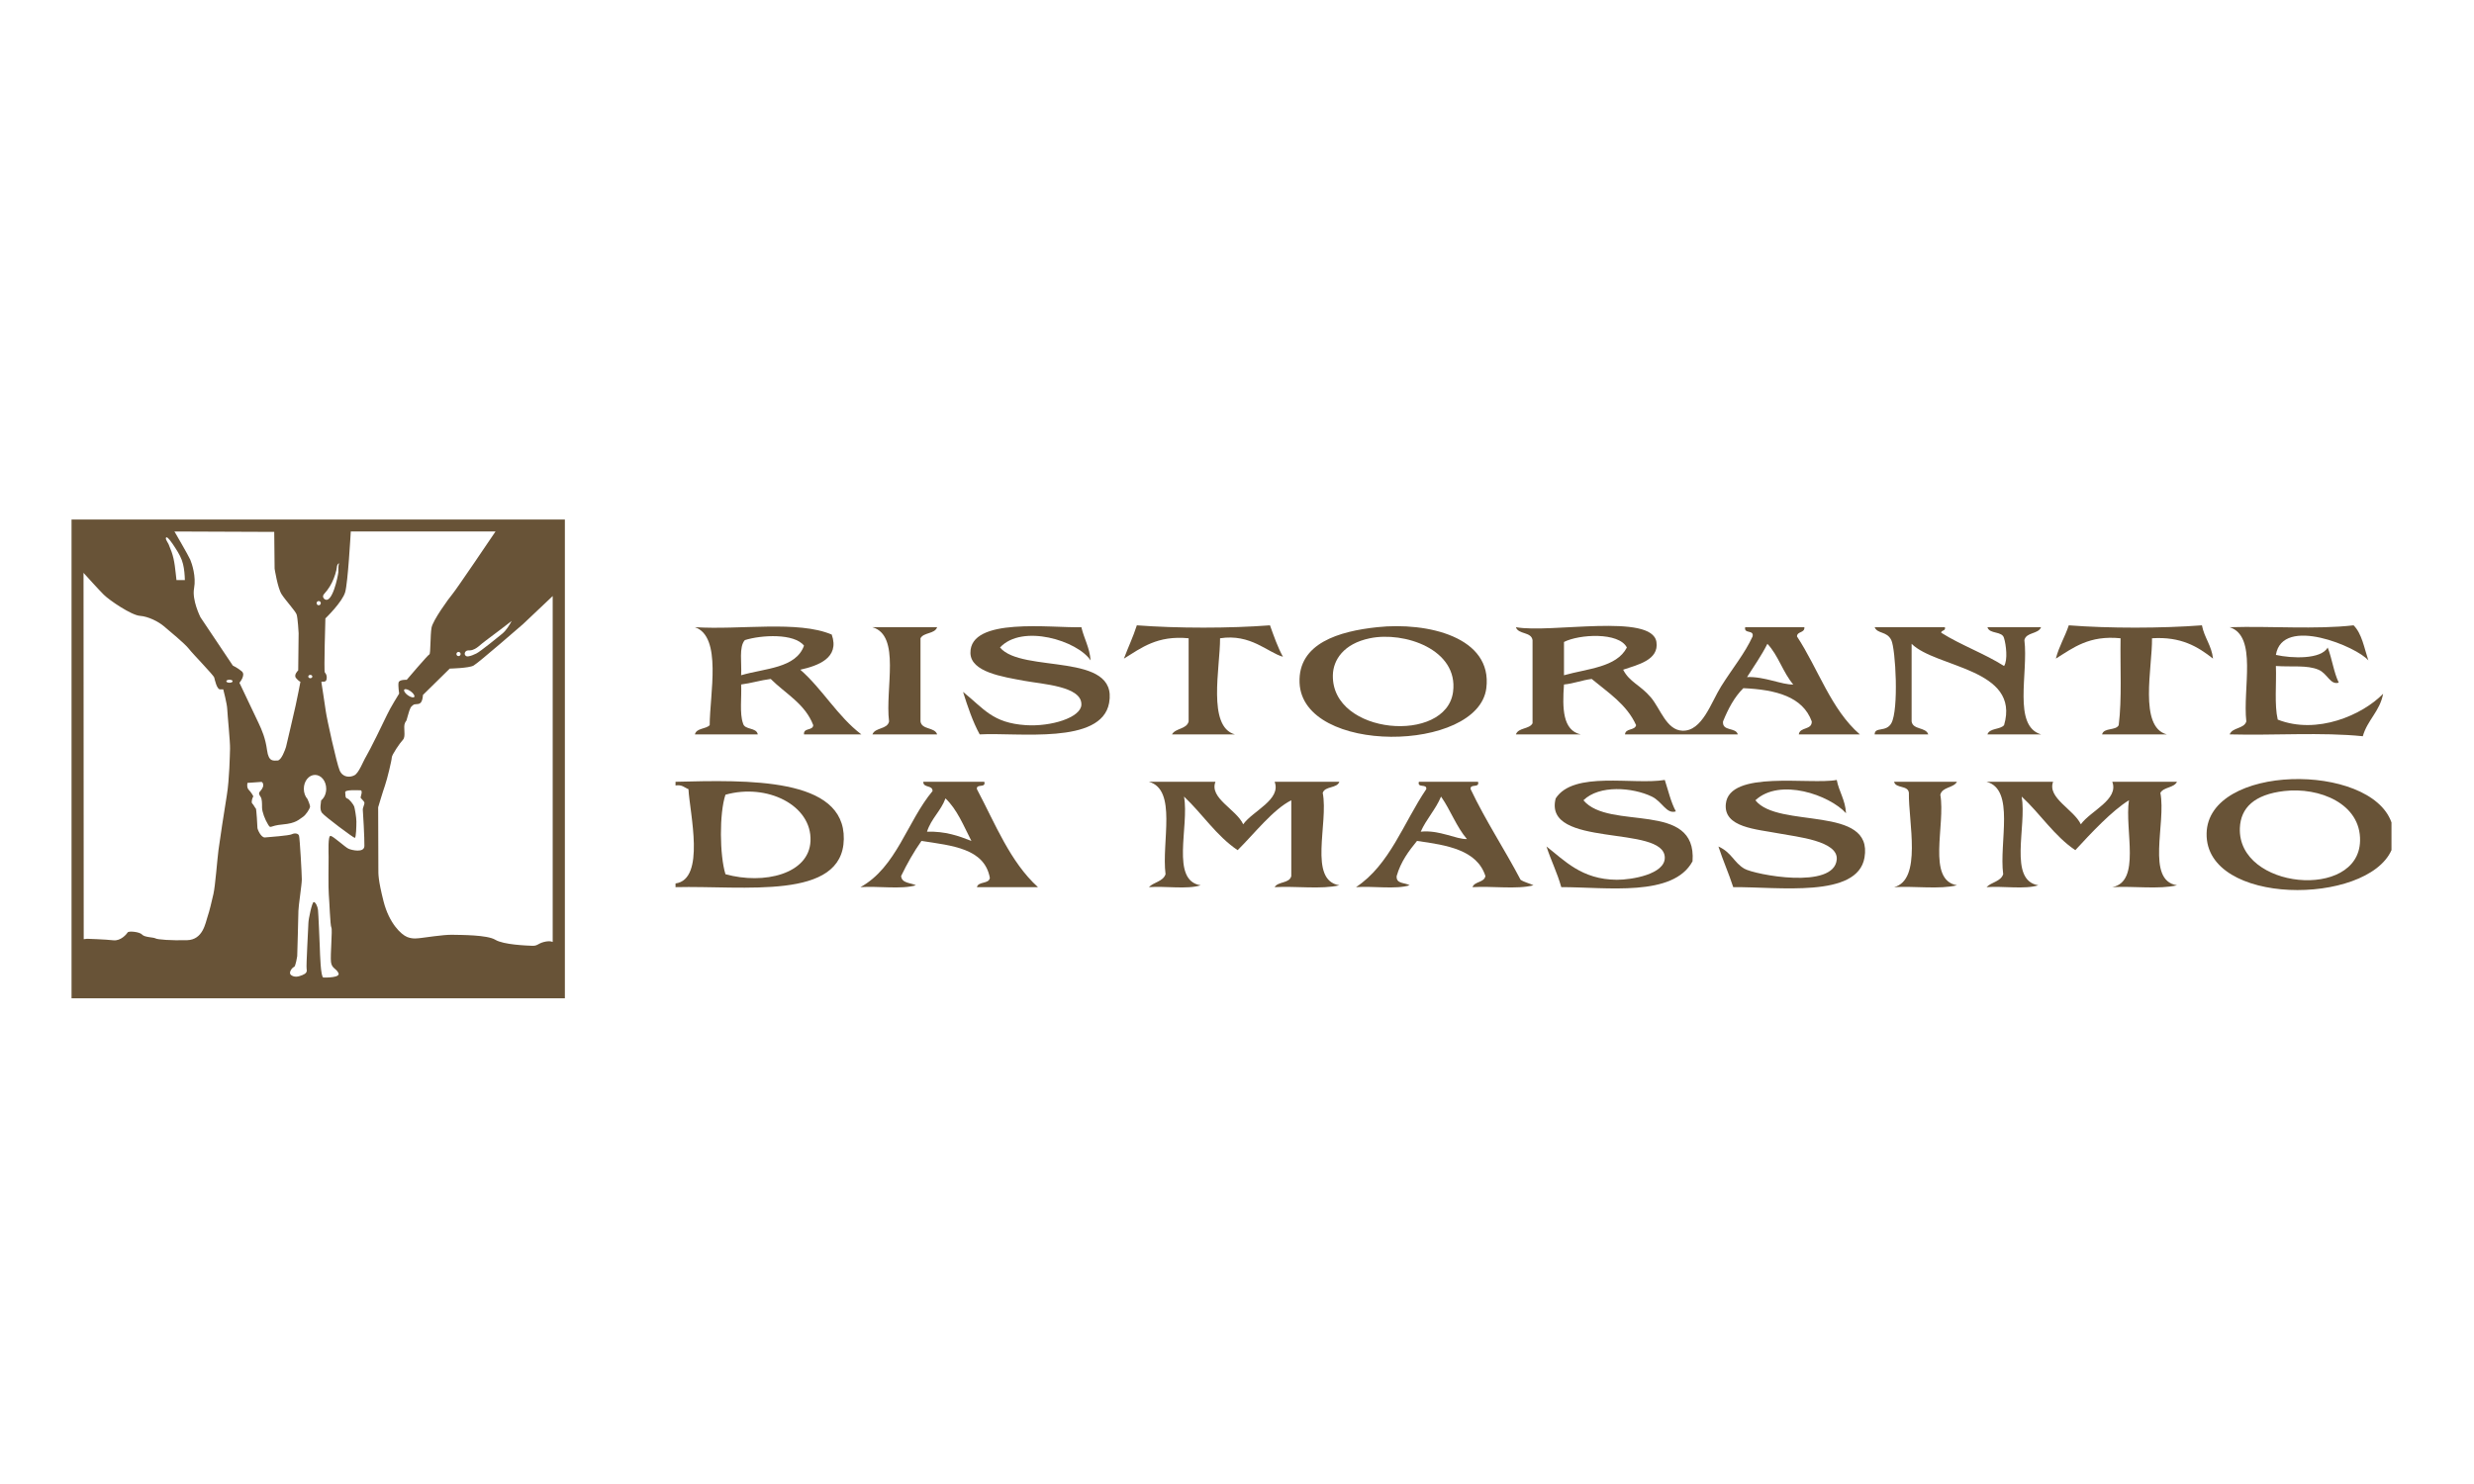 <?xml version="1.0" encoding="UTF-8" standalone="no"?><!DOCTYPE svg PUBLIC "-//W3C//DTD SVG 1.1//EN" "http://www.w3.org/Graphics/SVG/1.1/DTD/svg11.dtd"><svg width="100%" height="100%" viewBox="0 0 130 78" version="1.1" xmlns="http://www.w3.org/2000/svg" xmlns:xlink="http://www.w3.org/1999/xlink" xml:space="preserve" style="fill-rule:evenodd;clip-rule:evenodd;stroke-linejoin:round;stroke-miterlimit:1.414;"><g><path d="M29.042,49.511c0,0 -0.137,-0.084 -0.462,0c-0.326,0.084 -0.326,0.21 -0.61,0.2c-0.284,-0.011 -1.512,-0.053 -1.943,-0.316c-0.431,-0.262 -1.807,-0.251 -2.27,-0.262c-0.461,-0.011 -1.491,0.158 -1.637,0.168c-0.148,0.011 -0.41,0.074 -0.725,-0.052c-0.315,-0.127 -0.945,-0.715 -1.24,-1.87c-0.293,-1.156 -0.273,-1.449 -0.273,-1.691c0,-0.241 -0.011,-3.256 -0.011,-3.256c0,0 0.243,-0.82 0.358,-1.145c0.115,-0.326 0.357,-1.335 0.357,-1.471c0,-0.137 0.42,-0.757 0.588,-0.935c0.169,-0.178 0,-0.651 0.105,-0.882c0.105,-0.231 0.021,0.084 0.147,-0.368c0.126,-0.452 0.158,-0.473 0.273,-0.567c0.116,-0.095 0.242,-0.011 0.379,-0.105c0.136,-0.095 0.146,-0.431 0.146,-0.431l1.408,-1.386c0,0 0.999,-0.021 1.25,-0.158c0.252,-0.136 2.594,-2.174 2.594,-2.174l1.566,-1.481l0,18.182ZM21.769,36.63c-0.042,0.057 -0.194,0.018 -0.339,-0.087c-0.145,-0.105 -0.23,-0.238 -0.189,-0.294c0.042,-0.058 0.194,-0.019 0.339,0.086c0.146,0.106 0.229,0.238 0.189,0.295M24.204,34.375c0,0.061 -0.049,0.11 -0.11,0.11c-0.061,0 -0.11,-0.049 -0.11,-0.11c0,-0.061 0.049,-0.11 0.11,-0.11c0.061,0 0.11,0.049 0.11,0.11M26.887,32.638c-0.129,0.239 -0.286,0.496 -0.497,0.671c-0.18,0.147 -1.151,0.94 -1.361,1.04c-0.136,0.065 -0.281,0.131 -0.433,0.152c-0.159,0.022 -0.238,-0.155 -0.12,-0.267c0.067,-0.061 0.143,-0.047 0.225,-0.051c0.088,-0.004 0.179,-0.036 0.256,-0.078c0.134,-0.071 0.247,-0.176 0.363,-0.273c0.117,-0.097 0.241,-0.185 0.361,-0.278c0.402,-0.306 0.811,-0.603 1.206,-0.916M18.621,40.751c-0.242,0.126 -0.619,0.115 -0.776,-0.263c-0.159,-0.378 -0.673,-2.71 -0.725,-3.098c-0.053,-0.389 -0.221,-1.45 -0.232,-1.534c-0.01,-0.084 0.242,0.063 0.273,-0.158c0.032,-0.22 -0.041,-0.283 -0.094,-0.356c-0.053,-0.074 0.031,-2.837 0.031,-2.837c0,0 0.894,-0.861 1.041,-1.386c0.142,-0.507 0.283,-3.007 0.293,-3.183l7.605,0c-0.215,0.319 -2.04,3.02 -2.247,3.267c-0.221,0.262 -1.04,1.397 -1.114,1.786c-0.073,0.388 -0.042,1.386 -0.115,1.407c-0.074,0.021 -1.188,1.334 -1.188,1.334c0,0 -0.399,-0.021 -0.43,0.147c-0.032,0.168 0.031,0.578 0.031,0.578c0,0 -0.472,0.756 -0.63,1.103c-0.158,0.346 -0.935,1.922 -1.103,2.195c-0.168,0.273 -0.378,0.872 -0.62,0.998M19.147,44.469c-0.011,0.368 -0.662,0.221 -0.84,0.137c-0.179,-0.084 -0.788,-0.651 -0.936,-0.672c-0.147,-0.021 -0.104,0.872 -0.104,1.102c0,0.232 -0.021,1.65 0.01,1.975c0.032,0.326 0.073,1.649 0.136,1.744c0.064,0.095 -0.063,1.46 -0.021,1.807c0.043,0.346 0.264,0.325 0.389,0.577c0.127,0.252 -0.64,0.242 -0.787,0.242c-0.147,0 -0.179,-1.281 -0.189,-1.565c-0.011,-0.284 -0.074,-1.796 -0.095,-1.985c-0.021,-0.19 -0.126,-0.41 -0.221,-0.42c-0.094,-0.011 -0.283,0.924 -0.283,1.092c0,0.168 -0.127,2.269 -0.094,2.426c0.03,0.158 -0.022,0.242 -0.231,0.326c-0.211,0.084 -0.4,0.126 -0.579,0c-0.178,-0.126 0.064,-0.41 0.148,-0.431c0.084,-0.021 0.167,-0.567 0.167,-0.567c0,0 0.063,-2.153 0.063,-2.384c0,-0.232 0.179,-1.377 0.179,-1.649c0,-0.273 -0.105,-2.174 -0.147,-2.301c-0.042,-0.126 -0.231,-0.147 -0.378,-0.074c-0.147,0.074 -1.198,0.148 -1.408,0.168c-0.21,0.022 -0.399,-0.43 -0.399,-0.503c0,-0.074 -0.052,-1.009 -0.084,-1.02c-0.032,-0.01 -0.116,-0.199 -0.189,-0.262c-0.073,-0.063 0.021,-0.347 0.053,-0.357c0.031,-0.011 -0.127,-0.252 -0.242,-0.368c-0.115,-0.115 -0.063,-0.357 -0.063,-0.357l0.735,-0.052c0,0 0.084,0.01 0.095,0.157c0.011,0.147 -0.126,0.294 -0.189,0.368c-0.063,0.073 -0.021,0.157 0.052,0.262c0.074,0.106 0.074,0.326 0.074,0.557c0,0.231 0.157,0.641 0.315,0.893c0.158,0.252 0.052,0.063 0.767,0c0.714,-0.063 0.851,-0.263 1.04,-0.379c0.188,-0.115 0.378,-0.44 0.399,-0.535c0.02,-0.094 -0.134,-0.422 -0.134,-0.422c-0.118,-0.134 -0.191,-0.326 -0.191,-0.539c0,-0.404 0.263,-0.73 0.588,-0.73c0.324,0 0.588,0.326 0.588,0.73c0,0.255 -0.106,0.48 -0.266,0.61c-0.003,0.112 -0.103,0.466 0.045,0.656c0.147,0.189 1.649,1.313 1.723,1.313c0.073,0 0.084,-0.652 0.084,-0.861c0,-0.21 -0.084,-0.694 -0.116,-0.788c-0.032,-0.095 -0.252,-0.389 -0.367,-0.421c-0.116,-0.031 -0.084,-0.178 -0.105,-0.325c-0.021,-0.147 0.651,-0.105 0.798,-0.105c0.147,0 0.01,0.336 0.01,0.378c0,0.042 0.189,0.189 0.201,0.273c0.011,0.084 -0.096,0.294 -0.085,0.357c0.01,0.063 0.094,1.555 0.084,1.922M12.708,35.289c-0.221,-0.189 -0.473,-0.305 -0.473,-0.305c0,0 -1.68,-2.5 -1.702,-2.542c-0.02,-0.042 -0.451,-0.903 -0.335,-1.523c0.116,-0.619 -0.116,-1.302 -0.2,-1.502c-0.084,-0.199 -0.83,-1.481 -0.83,-1.481l5.242,0.021l0.02,1.933c0,0 0.158,1.019 0.368,1.344c0.21,0.326 0.725,0.883 0.788,1.061c0.063,0.179 0.106,0.988 0.106,0.988l-0.022,1.953c0,0 -0.252,0.232 -0.116,0.4c0.138,0.167 0.232,0.199 0.232,0.199c0,0 -0.179,0.945 -0.252,1.25c-0.074,0.305 -0.463,2.038 -0.505,2.174c-0.042,0.137 -0.241,0.715 -0.451,0.715c-0.211,0 -0.462,0.084 -0.546,-0.547c-0.085,-0.63 -0.273,-1.06 -0.442,-1.417c-0.168,-0.358 -1.008,-2.122 -1.008,-2.122c0,0 0.346,-0.41 0.126,-0.599M12.059,35.885c-0.092,0 -0.167,-0.036 -0.167,-0.079c0,-0.045 0.075,-0.079 0.167,-0.079c0.092,0 0.166,0.034 0.166,0.079c0,0.043 -0.074,0.079 -0.166,0.079M12.088,39.343c-0.01,0.326 -0.032,1.618 -0.168,2.448c-0.136,0.829 -0.378,2.416 -0.441,2.899c-0.063,0.483 -0.168,1.88 -0.262,2.29c-0.095,0.409 -0.21,0.914 -0.316,1.218c-0.105,0.305 -0.231,1.197 -1.071,1.219c-0.84,0.021 -1.555,-0.031 -1.66,-0.095c-0.105,-0.063 -0.577,-0.052 -0.703,-0.2c-0.127,-0.147 -0.705,-0.199 -0.757,-0.115c-0.052,0.084 -0.357,0.461 -0.756,0.415c-0.399,-0.047 -1.376,-0.079 -1.376,-0.079l-0.179,0.021l-0.01,-19.255c0.159,0.177 0.795,0.881 1.061,1.146c0.305,0.305 1.459,1.082 1.901,1.114c0.441,0.031 0.976,0.304 1.26,0.546c0.284,0.241 1.103,0.914 1.314,1.187c0.209,0.273 1.302,1.386 1.333,1.513c0.032,0.126 0.137,0.619 0.305,0.619l0.168,0c0,0 0.2,0.756 0.21,1.04c0.011,0.284 0.158,1.744 0.147,2.069M8.72,28.267c0.034,-0.094 0.19,0.104 0.216,0.137c0.107,0.131 0.197,0.277 0.289,0.418c0.167,0.256 0.322,0.527 0.393,0.827c0.065,0.271 0.089,0.562 0.096,0.84l-0.441,0c-0.059,-0.489 -0.089,-1.02 -0.257,-1.484c-0.049,-0.135 -0.103,-0.269 -0.158,-0.402c-0.03,-0.071 -0.149,-0.232 -0.143,-0.308c0,-0.012 0.003,-0.021 0.005,-0.028M16.305,35.472c0.059,0 0.107,0.039 0.107,0.088c0,0.048 -0.048,0.087 -0.107,0.087c-0.058,0 -0.106,-0.039 -0.106,-0.087c0,-0.049 0.048,-0.088 0.106,-0.088M16.746,31.592c0.061,0 0.111,0.048 0.111,0.11c0,0.061 -0.05,0.11 -0.111,0.11c-0.06,0 -0.109,-0.049 -0.109,-0.11c0,-0.062 0.049,-0.11 0.109,-0.11M17.036,31.213c0.217,-0.234 0.385,-0.511 0.502,-0.808c0.058,-0.145 0.103,-0.294 0.139,-0.446c0.026,-0.107 0.011,-0.307 0.141,-0.355c-0.057,0.148 -0.03,0.309 -0.039,0.464c-0.011,0.185 -0.329,1.759 -0.743,1.408c0,0 -0.137,-0.115 0,-0.263M29.682,27.306l-25.923,0l0,25.167l25.923,0l0,-25.167l0,0Z" style="fill:#685337;fill-rule:nonzero;"/><path d="M117.697,43.52c0.043,-1.059 0.754,-1.76 2.332,-1.943c1.835,-0.214 4.03,0.655 3.984,2.622c-0.073,3.129 -6.445,2.544 -6.316,-0.679M115.949,43.811c-0.064,3.817 8.413,3.789 9.715,0.874l0,-1.457c-1.109,-3.168 -9.651,-3.092 -9.715,0.583" style="fill:#685337;fill-rule:nonzero;"/><path d="M114.393,41.091l-3.4,0c0.356,0.94 -1.147,1.528 -1.652,2.235c-0.37,-0.781 -1.776,-1.39 -1.458,-2.235l-3.497,0c1.508,0.402 0.653,3.169 0.874,4.858c-0.129,0.389 -0.623,0.413 -0.874,0.68c0.874,-0.065 2.007,0.129 2.72,-0.098c-1.587,-0.258 -0.599,-3.093 -0.874,-4.663c0.977,0.901 1.698,2.059 2.818,2.817c0.839,-0.909 1.935,-2.081 2.818,-2.622c-0.233,1.581 0.649,4.275 -0.875,4.566c1.101,-0.065 2.462,0.129 3.4,-0.098c-1.649,-0.261 -0.561,-3.26 -0.873,-4.857c0.172,-0.314 0.715,-0.257 0.873,-0.583" style="fill:#685337;fill-rule:nonzero;"/><path d="M102.832,41.091l-3.304,0c0.086,0.366 0.739,0.167 0.777,0.583c-0.027,1.516 0.704,4.574 -0.777,4.955c1.069,-0.065 2.397,0.129 3.304,-0.098c-1.599,-0.28 -0.595,-3.163 -0.875,-4.76c0.103,-0.417 0.69,-0.346 0.875,-0.68" style="fill:#685337;fill-rule:nonzero;"/><path d="M91.657,45.657c-0.551,-0.323 -0.658,-0.848 -1.36,-1.165c0.238,0.733 0.54,1.402 0.778,2.137c2.378,-0.022 6.532,0.591 6.898,-1.555c0.475,-2.783 -4.537,-1.495 -5.733,-3.011c1.279,-1.196 3.895,-0.279 4.762,0.68c-0.039,-0.708 -0.367,-1.124 -0.487,-1.749c-1.394,0.267 -5.655,-0.541 -5.829,1.263c-0.122,1.241 1.6,1.322 2.818,1.554c0.906,0.173 3.092,0.384 3.011,1.361c-0.131,1.603 -4.322,0.801 -4.858,0.485" style="fill:#685337;fill-rule:nonzero;"/><path d="M84.953,46.241c-1.846,-0.012 -2.747,-1.019 -3.691,-1.75c0.236,0.734 0.566,1.377 0.777,2.137c2.402,0 5.88,0.532 6.898,-1.359c0.237,-3.218 -4.375,-1.584 -5.733,-3.206c0.829,-0.819 2.585,-0.681 3.595,-0.195c0.551,0.265 0.767,0.939 1.263,0.778c-0.264,-0.481 -0.399,-1.091 -0.583,-1.652c-1.641,0.274 -4.79,-0.494 -5.733,0.971c-0.678,2.647 5.708,1.353 5.733,3.11c0.014,0.868 -1.719,1.171 -2.526,1.166" style="fill:#685337;fill-rule:nonzero;"/><path d="M74.654,43.714c0.299,-0.672 0.783,-1.161 1.068,-1.845c0.495,0.703 0.807,1.589 1.361,2.233c-0.57,0.02 -1.448,-0.493 -2.429,-0.388M77.375,46.629c1.036,-0.065 2.331,0.129 3.205,-0.097c-0.219,-0.106 -0.485,-0.161 -0.679,-0.291c-0.847,-1.614 -1.832,-3.091 -2.624,-4.762c-0.049,-0.308 0.483,-0.035 0.389,-0.387l-3.109,0c-0.095,0.352 0.436,0.079 0.388,0.387c-1.19,1.757 -1.916,3.979 -3.692,5.15c0.907,-0.065 2.073,0.129 2.818,-0.097c-0.239,-0.151 -0.719,-0.059 -0.681,-0.486c0.216,-0.755 0.632,-1.312 1.069,-1.846c1.593,0.222 3.153,0.475 3.595,1.846c-0.067,0.353 -0.569,0.272 -0.679,0.583" style="fill:#685337;fill-rule:nonzero;"/><path d="M70.379,41.091l-3.401,0c0.356,0.94 -1.148,1.528 -1.652,2.235c-0.361,-0.789 -1.795,-1.375 -1.458,-2.235l-3.497,0c1.495,0.415 0.658,3.163 0.874,4.858c-0.129,0.389 -0.624,0.413 -0.874,0.68c0.874,-0.065 2.007,0.129 2.72,-0.098c-1.6,-0.245 -0.591,-3.101 -0.875,-4.663c0.969,0.91 1.695,2.062 2.818,2.817c0.88,-0.871 1.868,-2.148 2.819,-2.622l0,3.983c-0.093,0.394 -0.697,0.276 -0.875,0.583c1.101,-0.065 2.462,0.129 3.401,-0.098c-1.65,-0.261 -0.562,-3.26 -0.874,-4.857c0.118,-0.367 0.747,-0.225 0.874,-0.583" style="fill:#685337;fill-rule:nonzero;"/><path d="M49.682,41.965c0.616,0.583 0.954,1.443 1.361,2.234c-0.675,-0.264 -1.366,-0.512 -2.332,-0.485c0.218,-0.688 0.728,-1.085 0.971,-1.749M47.35,46.046c0.316,-0.656 0.668,-1.276 1.07,-1.847c1.598,0.25 3.309,0.384 3.594,1.944c-0.054,0.335 -0.607,0.17 -0.68,0.486l3.207,0c-1.461,-1.325 -2.242,-3.328 -3.207,-5.15c-0.049,-0.308 0.483,-0.035 0.389,-0.387l-3.206,0c-0.014,0.335 0.491,0.155 0.485,0.485c-1.339,1.608 -1.89,4.004 -3.789,5.052c0.939,-0.065 2.137,0.129 2.915,-0.097c-0.28,-0.14 -0.742,-0.099 -0.778,-0.486" style="fill:#685337;fill-rule:nonzero;"/><path d="M38.12,45.949c-0.305,-0.985 -0.329,-3.195 0,-4.178c2.178,-0.613 4.545,0.545 4.469,2.429c-0.07,1.741 -2.447,2.31 -4.469,1.749M35.497,41.091l0,0.194c0.348,-0.057 0.469,0.114 0.679,0.194c0.068,1.25 0.913,4.742 -0.679,4.956l0,0.194c3.586,-0.091 8.787,0.721 8.842,-2.527c0.054,-3.254 -5.053,-3.103 -8.842,-3.011" style="fill:#685337;fill-rule:nonzero;"/><path d="M117.162,38.6c2.301,0.062 4.855,-0.124 6.995,0.097c0.243,-0.857 0.896,-1.306 1.068,-2.233c-1.078,1.111 -3.474,2.171 -5.538,1.359c-0.183,-0.789 -0.061,-1.881 -0.097,-2.818c0.856,0.06 1.628,-0.06 2.235,0.194c0.48,0.2 0.618,0.82 1.068,0.68c-0.264,-0.545 -0.352,-1.266 -0.582,-1.846c-0.341,0.632 -1.882,0.578 -2.721,0.389c0.345,-2.092 4.3,-0.405 4.859,0.291c-0.219,-0.655 -0.338,-1.411 -0.777,-1.846c-1.976,0.227 -4.373,0.032 -6.51,0.099c1.464,0.476 0.679,3.205 0.874,4.954c-0.122,0.397 -0.732,0.303 -0.874,0.68" style="fill:#685337;fill-rule:nonzero;"/><path d="M111.428,33.548c-0.026,1.528 0.077,3.184 -0.097,4.567c-0.151,0.299 -0.787,0.118 -0.874,0.485l3.4,0c-1.483,-0.393 -0.755,-3.52 -0.776,-5.052c1.525,-0.1 2.407,0.442 3.206,1.069c-0.078,-0.699 -0.458,-1.096 -0.583,-1.75c-2.111,0.16 -4.885,0.165 -6.996,0c-0.202,0.607 -0.515,1.104 -0.68,1.75c0.921,-0.573 1.746,-1.234 3.4,-1.069" style="fill:#685337;fill-rule:nonzero;"/><path d="M99.381,33.644c0.226,0.462 0.402,3.666 0,4.373c-0.279,0.489 -0.867,0.162 -0.875,0.583l2.817,0c-0.123,-0.393 -0.806,-0.229 -0.874,-0.68l0,-4.081c1.282,1.269 5.732,1.298 4.858,4.276c-0.208,0.243 -0.761,0.145 -0.874,0.485l2.818,0c-1.501,-0.443 -0.659,-3.228 -0.876,-4.956c0.093,-0.425 0.733,-0.305 0.876,-0.679l-2.818,0c0.104,0.381 0.785,0.186 0.874,0.583c0.103,0.323 0.205,1.152 0,1.457c-1.028,-0.653 -2.272,-1.096 -3.304,-1.749c0.009,-0.153 0.249,-0.075 0.195,-0.291l-3.692,0c0.148,0.366 0.638,0.196 0.875,0.679" style="fill:#685337;fill-rule:nonzero;"/><path d="M82.182,35.491l0,-1.749c0.8,-0.408 2.88,-0.529 3.304,0.291c-0.54,1.048 -2.065,1.107 -3.304,1.458M92.87,33.839c0.57,0.596 0.821,1.512 1.36,2.138c-0.577,0.027 -1.514,-0.43 -2.428,-0.389c0.363,-0.575 0.754,-1.122 1.068,-1.749M90.539,37.92c0.272,-0.667 0.596,-1.282 1.068,-1.749c1.706,0.076 3.123,0.443 3.595,1.749c0.014,0.466 -0.629,0.276 -0.681,0.68l3.207,0c-1.512,-1.307 -2.186,-3.449 -3.303,-5.149c0.011,-0.282 0.415,-0.168 0.389,-0.486l-3.11,0c-0.079,0.372 0.47,0.114 0.389,0.486c-0.42,0.912 -1.021,1.622 -1.652,2.623c-0.526,0.834 -0.993,2.376 -2.041,2.332c-0.836,-0.035 -1.149,-1.155 -1.651,-1.749c-0.556,-0.658 -1.129,-0.805 -1.457,-1.457c0.777,-0.263 1.891,-0.513 1.748,-1.458c-0.232,-1.536 -5.565,-0.44 -7.384,-0.777c0.125,0.393 0.807,0.229 0.874,0.68l0,4.372c-0.167,0.318 -0.749,0.219 -0.874,0.583l3.401,0c-0.947,-0.218 -0.963,-1.369 -0.875,-2.623c0.532,-0.051 0.939,-0.227 1.457,-0.291c0.866,0.72 1.839,1.335 2.333,2.429c-0.065,0.291 -0.559,0.153 -0.584,0.485l5.927,0c-0.097,-0.388 -0.828,-0.143 -0.776,-0.68" style="fill:#685337;fill-rule:nonzero;"/><path d="M70.037,35.491c0.015,-0.796 0.556,-1.655 1.943,-1.943c1.805,-0.375 4.664,0.585 4.373,2.817c-0.36,2.748 -6.384,2.272 -6.316,-0.874M78.101,36.171c0.338,-2.686 -3.087,-3.489 -5.733,-3.206c-1.999,0.212 -4.161,0.841 -4.081,2.915c0.148,3.816 9.388,3.675 9.814,0.291" style="fill:#685337;fill-rule:nonzero;"/><path d="M62.458,33.548l0,4.373c-0.103,0.414 -0.691,0.345 -0.874,0.679l3.303,0c-1.463,-0.415 -0.77,-3.505 -0.777,-5.052c1.608,-0.249 2.497,0.742 3.304,0.972c-0.276,-0.502 -0.475,-1.081 -0.681,-1.653c-2.114,0.162 -4.883,0.162 -6.996,0c-0.196,0.613 -0.459,1.161 -0.679,1.75c0.922,-0.567 1.751,-1.228 3.4,-1.069" style="fill:#685337;fill-rule:nonzero;"/><path d="M53.907,38.115c-1.759,-0.117 -2.189,-0.854 -3.303,-1.75c0.249,0.789 0.509,1.563 0.875,2.235c2.023,-0.11 6.399,0.556 6.801,-1.652c0.496,-2.715 -4.578,-1.533 -5.733,-2.915c1.169,-1.26 4.079,-0.355 4.761,0.68c-0.054,-0.69 -0.346,-1.144 -0.485,-1.747c-1.574,0.05 -5.868,-0.554 -5.83,1.359c0.019,1.001 1.7,1.249 2.818,1.457c0.968,0.181 3.057,0.284 3.012,1.264c-0.031,0.669 -1.586,1.155 -2.916,1.069" style="fill:#685337;fill-rule:nonzero;"/><path d="M45.843,38.6l3.4,0c-0.123,-0.393 -0.806,-0.229 -0.874,-0.68l0,-4.372c0.167,-0.319 0.753,-0.219 0.874,-0.582l-3.4,0c1.501,0.441 0.659,3.226 0.874,4.954c-0.091,0.427 -0.732,0.305 -0.874,0.68" style="fill:#685337;fill-rule:nonzero;"/><path d="M39.139,33.644c0.879,-0.275 2.593,-0.363 3.109,0.292c-0.426,1.194 -2.054,1.186 -3.304,1.555c0.04,-0.64 -0.127,-1.488 0.195,-1.847M36.515,38.6l3.304,0c-0.068,-0.385 -0.693,-0.214 -0.777,-0.583c-0.187,-0.526 -0.064,-1.363 -0.098,-2.04c0.545,-0.071 1.009,-0.222 1.554,-0.291c0.778,0.777 1.807,1.303 2.235,2.429c-0.018,0.305 -0.524,0.123 -0.485,0.485l3.012,0c-1.25,-0.952 -2.033,-2.372 -3.206,-3.4c0.917,-0.206 2.086,-0.608 1.651,-1.847c-1.772,-0.753 -4.817,-0.234 -7.19,-0.388c1.439,0.488 0.78,3.538 0.777,5.15c-0.204,0.215 -0.696,0.145 -0.777,0.485" style="fill:#685337;fill-rule:nonzero;"/></g></svg>